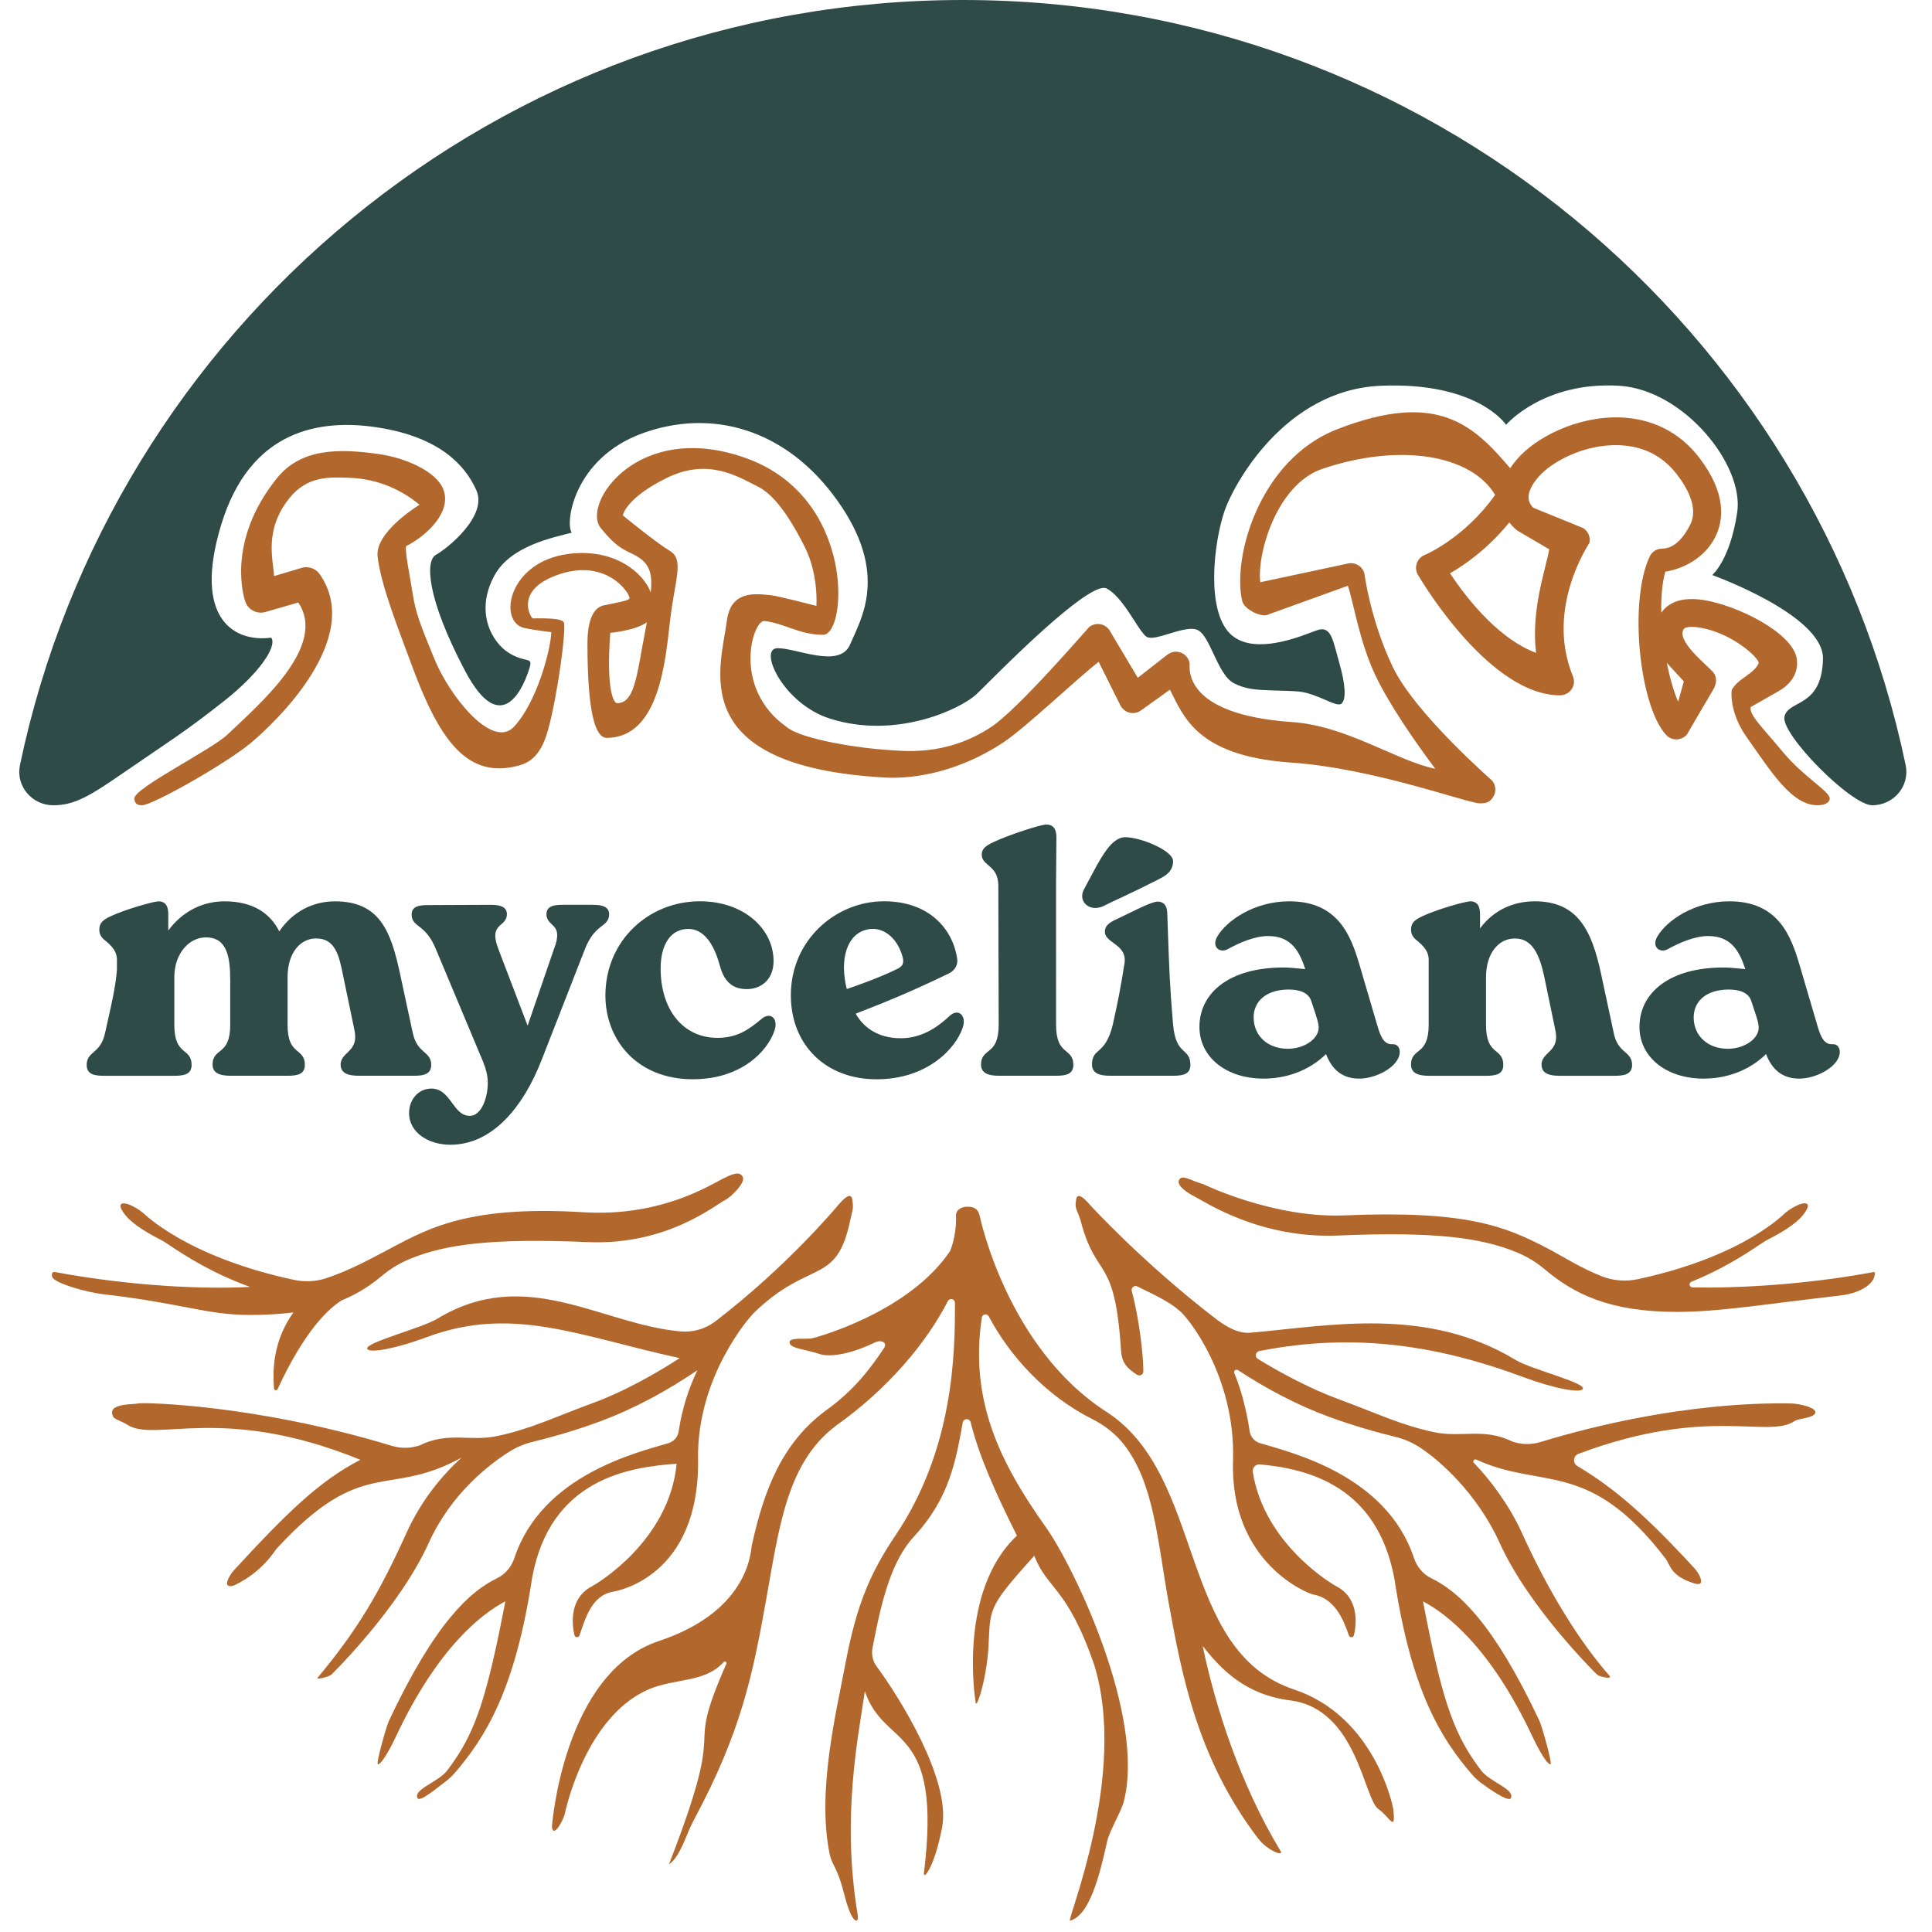 <?xml version="1.0" encoding="UTF-8"?> <svg xmlns="http://www.w3.org/2000/svg" width="124" height="124" viewBox="0 0 124 124" fill="none"><g clip-path="url(#clip0_947_1539)"><path d="M47.664 75.523C47.45 75.148 47.006 75.325 46.123 75.795C45.131 76.323 42.066 78.088 37.449 77.805C29.642 77.327 27.201 79.013 24.476 80.434C23.436 80.976 22.349 81.567 20.927 82.041C20.256 82.264 19.533 82.288 18.842 82.139C11.957 80.657 9.278 77.917 9.139 77.81C8.605 77.399 8.045 77.169 7.853 77.248C7.703 77.281 7.625 77.462 8.052 77.997C8.124 78.058 8.448 78.613 10.244 79.535C10.414 79.622 10.582 79.72 10.741 79.829C11.989 80.679 13.7 81.744 16.048 82.596C13.293 82.75 8.607 82.583 3.536 81.644C3.318 81.603 3.301 81.807 3.356 81.968C3.479 82.325 5.399 82.927 6.699 83.076C11.613 83.64 13.295 84.397 15.999 84.397C17.059 84.397 17.994 84.341 18.835 84.234C18.008 85.379 17.397 86.967 17.589 89.121C17.601 89.239 17.762 89.27 17.813 89.161C19.573 85.365 21.099 83.975 21.938 83.455C22.215 83.341 22.479 83.219 22.732 83.087C22.741 83.083 22.747 83.078 22.756 83.074C23.407 82.732 23.984 82.333 24.523 81.878C25.062 81.422 25.689 81.048 26.351 80.78C28.632 79.858 31.553 79.459 37.769 79.722C42.806 79.932 45.913 77.332 46.528 77.027C46.915 76.835 47.879 75.898 47.664 75.523Z" fill="#B2672D"></path><path d="M120.219 81.65C115.688 82.49 111.263 82.688 108.624 82.627C108.422 82.623 108.369 82.346 108.557 82.268C110.482 81.481 111.932 80.57 113.026 79.825C113.184 79.718 113.35 79.617 113.522 79.53C115.318 78.609 115.645 78.053 115.714 77.993C116.141 77.457 116.063 77.277 115.913 77.243C115.721 77.165 115.162 77.395 114.627 77.805C114.488 77.912 111.97 80.615 105.143 82.096C104.361 82.266 103.542 82.206 102.795 81.911C101.424 81.371 100.303 80.633 99.308 80.115C96.584 78.694 94.105 77.678 86.29 78.006C81.725 78.2 77.22 75.998 77.22 75.998C76.399 75.775 75.894 75.351 75.679 75.726C75.464 76.101 76.314 76.621 76.701 76.812C77.316 77.118 80.844 79.51 85.881 79.298C92.13 79.035 95.049 79.439 97.337 80.371C97.986 80.637 98.59 81.003 99.127 81.454C100.996 83.029 103.269 84.201 107.624 84.201C110.328 84.201 113.178 83.715 118.094 83.15C119.447 82.995 120.129 82.426 120.28 81.996C120.375 81.716 120.351 81.62 120.219 81.644V81.65Z" fill="#B2672D"></path><path d="M114.875 90.073C113.985 90.073 107.671 89.88 98.86 92.555C98.281 92.731 97.657 92.72 97.084 92.528C95.203 91.609 93.837 92.3 92.025 91.916C89.891 91.461 88.439 90.732 85.836 89.774C84.203 89.174 82.204 88.128 80.734 87.219C80.519 87.088 80.58 86.764 80.826 86.715C87.021 85.481 92.468 86.407 97.793 88.393C99.751 89.123 101.471 89.44 101.596 89.136C101.759 88.737 98.272 87.889 97.283 87.289C91.578 83.828 85.364 85.084 80.269 85.537C79.47 85.609 78.674 85.136 78.039 84.649C73.351 81.05 70.004 77.384 69.953 77.326C69.036 76.257 69.074 77 69.045 77.176C68.98 77.589 69.213 77.796 69.367 78.386C70.389 82.232 71.555 80.472 71.953 86.713C71.995 87.389 72.279 87.8 72.986 88.239C73.158 88.346 73.38 88.226 73.382 88.023C73.389 87.021 73.12 84.649 72.639 82.862C72.581 82.65 72.803 82.469 72.999 82.567C73.742 82.947 74.966 83.473 75.668 84.098C76.272 84.537 79.311 88.409 79.139 93.737C78.924 100.331 83.979 102.285 84.259 102.332C85.648 102.566 86.203 103.892 86.576 104.968C86.63 105.124 86.858 105.115 86.896 104.954C87.1 104.129 87.171 102.533 85.778 101.817C85.567 101.71 81.154 99.148 80.407 94.476C80.365 94.204 80.591 93.963 80.866 93.989C83.971 94.275 88.408 95.371 89.502 101.362C90.598 108.603 92.528 111.635 94.492 113.907C94.669 114.11 94.865 114.29 95.082 114.449C95.646 114.866 96.738 115.622 96.959 115.431C97.277 114.835 95.648 114.402 95.051 113.621L94.691 113.123C93.226 111.037 92.483 108.803 91.332 102.779C92.781 103.535 95.648 105.677 98.366 111.481C98.498 111.764 99.218 113.237 99.513 113.237C99.654 113.237 98.974 110.809 98.804 110.448C95.825 104.104 93.575 102.125 91.864 101.295C91.325 101.034 90.936 100.552 90.746 99.983C88.961 94.632 82.819 93.217 80.862 92.622C80.515 92.517 80.257 92.22 80.206 91.861C80.025 90.602 79.654 89.143 79.22 88.134C79.157 87.987 79.323 87.851 79.457 87.938C81.246 89.112 83.201 90.16 85.272 90.924C86.838 91.499 88.254 91.901 89.591 92.229C90.106 92.356 90.596 92.564 91.045 92.845C92.345 93.664 94.814 95.848 96.252 99.028C98.12 103.158 102.316 107.295 102.493 107.469C102.624 107.598 103.224 107.738 103.316 107.654C103.339 107.633 103.34 107.603 103.323 107.583C101.423 105.417 99.426 102.245 97.679 98.385C96.883 96.627 95.644 94.967 94.599 93.894C94.494 93.786 94.62 93.617 94.756 93.679C98.977 95.632 101.974 93.581 106.919 100.061C107.192 100.418 107.205 101.14 108.697 101.611C108.936 101.687 109.079 101.686 109.14 101.614C109.297 101.429 108.974 100.895 108.753 100.654C105.642 97.275 103.656 95.543 101.238 94.092C100.925 93.905 100.969 93.438 101.309 93.311C109.603 90.196 113.438 92.357 115.174 91.212C115.483 91.009 116.324 91.037 116.495 90.712C116.685 90.35 115.451 90.073 114.875 90.073Z" fill="#B2672D"></path><path d="M8.891 90.073C9.191 90.007 16.341 90.123 25.152 92.798C25.731 92.974 26.355 92.963 26.928 92.771C28.809 91.852 30.126 92.55 31.938 92.164C34.072 91.709 35.523 90.979 38.127 90.022C39.977 89.341 41.99 88.226 43.623 87.168C37.116 85.747 32.889 83.77 27.373 85.827C25.416 86.557 23.696 86.874 23.57 86.57C23.407 86.171 27.073 85.243 28.062 84.642C33.765 81.184 38.577 84.999 43.674 85.452C44.475 85.524 45.273 85.298 45.911 84.81C50.597 81.213 53.766 77.382 53.815 77.323C54.732 76.255 54.694 76.998 54.723 77.174C54.788 77.587 54.69 77.747 54.565 78.343C53.672 82.569 51.995 80.746 48.344 84.301C48.311 84.348 48.275 84.395 48.23 84.435C48.19 84.473 44.721 88.306 44.803 93.637C44.918 101.17 39.635 102.109 39.355 102.156C37.966 102.391 37.566 103.89 37.192 104.965C37.138 105.122 36.91 105.113 36.872 104.952C36.669 104.127 36.597 102.531 37.99 101.815C38.207 101.703 42.949 98.952 43.428 93.945C40.326 94.163 35.311 94.936 34.152 101.275C33.056 108.516 31.126 111.548 29.162 113.82C28.985 114.023 28.786 114.203 28.572 114.362C28.008 114.779 27.031 115.62 26.807 115.431C26.489 114.835 28.118 114.402 28.715 113.621L29.075 113.123C30.54 111.037 31.283 108.803 32.434 102.779C30.985 103.535 28.118 105.677 25.4 111.481C25.268 111.764 24.548 113.237 24.253 113.237C24.112 113.237 24.792 110.809 24.962 110.448C27.941 104.104 30.191 102.125 31.902 101.295C32.441 101.034 32.83 100.552 33.02 99.983C34.803 94.639 40.929 93.222 42.898 92.626C43.251 92.519 43.508 92.22 43.562 91.856C43.775 90.386 44.224 89.069 44.759 87.945C42.844 89.243 40.733 90.41 38.48 91.24C36.917 91.816 35.503 92.218 34.166 92.546C33.647 92.673 33.153 92.883 32.701 93.166C31.399 93.985 28.952 95.857 27.514 99.034C25.646 103.165 21.45 107.302 21.273 107.476C21.121 107.625 20.256 107.833 20.383 107.681C22.917 104.651 24.34 102.252 26.087 98.392C27.044 96.274 28.379 94.69 29.619 93.554C24.845 96.183 23.307 93.374 17.763 99.386C17.609 99.554 16.866 100.868 15.079 101.729C14.857 101.836 14.683 101.813 14.618 101.748C14.447 101.577 14.802 101.014 15.023 100.772C18.479 97.021 20.515 95.045 23.13 93.693C14.277 90.08 9.957 92.619 8.161 91.437C7.852 91.234 7.357 91.098 7.273 90.942C6.801 90.041 8.515 90.163 8.898 90.076L8.891 90.073Z" fill="#B2672D"></path><path d="M89.423 116.122C89.394 115.866 88.211 110.151 83.055 108.435C75.569 105.945 77.407 94.737 71.019 90.618C64.631 86.499 62.9 78.12 62.88 78.035C62.805 77.72 62.64 77.449 62.128 77.449C61.615 77.449 61.355 77.698 61.355 78.024C61.355 78.05 61.446 79.1 60.979 80.3C58.261 84.306 52.251 85.865 52.166 85.885C51.748 85.99 50.576 85.783 50.681 86.2C50.77 86.555 51.646 86.588 52.703 86.934C52.856 86.984 54.005 87.204 56.192 86.144C56.519 85.986 56.993 86.144 56.731 86.535C55.872 87.816 54.828 89.232 53.003 90.529C50.169 92.638 49.037 95.643 48.259 99.16C48.18 99.262 48.319 103.317 42.289 105.325C36.145 107.371 35.418 117.223 35.424 117.263C35.523 118.03 36.205 116.738 36.265 116.355C36.274 116.301 37.541 110.21 41.616 108.433C43.283 107.706 45.25 108.018 46.447 106.675C46.525 106.586 46.666 106.679 46.619 106.786C43.723 113.362 46.95 109.346 42.933 119.661C43.311 119.398 43.631 118.932 44.127 117.682C44.248 117.377 44.389 117.075 44.546 116.785C47.594 111.115 48.317 107.405 49.129 102.915C50.012 98.037 50.471 93.876 53.692 91.477C57.002 89.123 59.444 86.204 60.838 83.507C60.952 83.284 61.29 83.364 61.29 83.616C61.301 86.849 61.214 92.992 57.485 98.528C55.881 100.909 54.985 102.951 54.272 106.722C54.272 106.722 54.272 106.722 54.272 106.724C53.65 110.004 52.421 115.001 53.253 119.013C53.403 119.731 53.738 119.818 54.161 121.492C54.517 122.903 54.789 123.251 54.969 123.271C55.055 123.281 55.074 123.052 55.047 122.893C54.016 116.683 55.047 111.673 55.508 108.545C56.781 112.322 60.493 110.488 59.299 120.23C59.248 120.659 59.952 119.949 60.467 117.281C61.05 114.255 57.727 108.929 56.271 106.965C56.018 106.624 55.919 106.193 55.998 105.776C56.588 102.674 57.215 100.179 58.675 98.6C60.972 96.116 61.357 93.677 61.791 91.299C61.84 91.024 62.229 91.011 62.296 91.281C62.858 93.521 63.92 95.862 65.269 98.562C61.498 102.107 62.571 108.996 62.623 109.299C62.685 109.683 63.401 107.581 63.464 105.238C63.551 103.143 63.611 102.944 66.385 99.845C67.181 101.989 68.513 101.835 70.233 106.869C72.4 113.884 68.45 123.271 68.673 123.271C69.934 122.968 70.594 120.295 71.06 118.178C71.205 117.515 71.962 116.279 72.129 115.62C73.527 110.136 68.928 100.558 67.135 98.033C64.226 93.936 62.207 89.939 63.017 84.562C63.05 84.335 63.354 84.285 63.462 84.489C64.775 86.959 67.031 89.531 70.096 91.076C70.883 91.473 71.592 92.013 72.133 92.707C74.075 95.195 74.278 98.829 75.016 102.911C75.851 107.518 76.862 112.88 80.729 117.972C81.351 118.791 82.409 119.168 82.196 118.816C79.541 114.422 77.985 109.446 77.191 105.642C78.421 107.215 80 108.79 82.832 109.138C87.13 109.71 87.52 115.489 88.488 116.127C89.146 116.56 89.606 117.702 89.421 116.109L89.423 116.122Z" fill="#B2672D"></path><path fill-rule="evenodd" clip-rule="evenodd" d="M63.638 46.645C60.699 48.602 57.894 48.184 56.91 48.128C55.404 48.044 51.469 47.495 50.467 46.645C46.949 44.129 48.323 39.779 49.06 39.859C50.358 40 51.286 40.742 52.831 40.742C54.377 40.742 54.916 31.974 47.947 29.428C40.979 26.881 37.314 32.334 38.55 33.879C39.787 35.425 40.281 35.301 41.023 35.796C41.765 36.29 41.876 37.002 41.765 38.021C41.316 36.796 39.483 35.173 36.51 35.548C32.582 36.045 31.935 39.938 33.666 40.309C34.38 40.462 35.385 40.571 35.385 40.571C35.34 41.74 34.451 45.081 32.986 46.645C31.606 48.118 28.878 44.716 27.887 42.309C26.944 40.023 26.68 39.32 26.495 38.145C26.309 36.97 25.983 35.425 26.062 35.054C27.434 34.361 29.03 32.814 28.442 31.38C27.97 30.235 26.019 29.389 24.333 29.146C21.698 28.768 19.307 28.783 17.768 30.699C14.46 34.816 15.688 38.459 15.743 38.613C15.922 39.124 16.457 39.416 16.983 39.294L19.144 38.672C21.032 41.463 16.665 45.175 14.605 47.142C13.583 48.118 8.628 50.575 8.628 51.236C8.628 51.555 8.795 51.684 9.112 51.684C9.787 51.684 14.51 49.008 16.083 47.698C17.678 46.369 23.386 40.952 20.523 36.858C20.275 36.502 19.834 36.334 19.412 36.432L17.59 36.974C17.535 35.919 16.927 34.023 18.581 31.963C19.759 30.499 21.238 30.636 22.353 30.664C23.91 30.706 25.506 31.221 26.928 32.395C26.928 32.395 24.059 34.126 24.235 35.715C24.438 37.556 25.599 40.436 26.409 42.645C28.143 47.37 29.881 49.871 32.986 49.211C33.818 49.035 34.655 48.717 35.171 46.862C35.796 44.611 36.383 40.2 36.174 39.924C35.964 39.649 34.832 39.689 34.2 39.689C34.078 39.689 32.938 37.844 35.907 36.855C38.877 35.865 40.369 37.975 40.404 38.376C40.419 38.547 39.782 38.629 38.889 38.83C37.907 38.928 37.701 40.192 37.703 41.343C37.709 45.626 38.179 47.357 38.94 47.357C42.331 47.357 42.714 42.327 43.002 39.859C43.311 37.202 43.929 35.919 43.002 35.363C42.074 34.806 39.972 33.075 39.972 33.075C39.972 33.075 40.158 31.963 42.816 30.664C45.441 29.382 47.328 30.571 48.627 31.221C49.369 31.592 50.358 32.519 51.657 35.116C52.549 36.9 52.398 38.887 52.398 38.887C52.398 38.887 50.059 38.274 49.493 38.207C48.318 38.067 46.891 37.965 46.649 39.859C46.269 42.841 43.867 49.186 56.805 49.905C57.97 49.969 61.046 49.878 64.434 47.624C65.81 46.709 68.931 43.733 70.513 42.473L71.909 45.272C72.079 45.609 72.448 45.817 72.849 45.757C73.01 45.732 73.158 45.658 73.285 45.558L75.088 44.266C75.951 45.921 76.763 48.528 82.874 48.945C88.179 49.307 94.188 51.561 94.994 51.561C95.427 51.561 95.633 51.47 95.837 51.147C96.04 50.823 96.016 50.408 95.777 50.111C95.741 50.066 90.816 45.79 89.387 42.798C87.942 39.772 87.571 36.798 87.562 36.771C87.423 36.331 86.969 36.068 86.517 36.168L80.888 37.369C80.662 35.559 81.932 31.121 84.831 30.106C89.756 28.423 94.406 29.151 95.961 31.766C93.961 34.569 91.472 35.606 91.447 35.615C91.206 35.713 91.018 35.91 90.933 36.157C90.848 36.405 90.877 36.677 91.009 36.9C91.478 37.692 95.722 44.627 100.13 44.627C100.479 44.627 100.803 44.424 100.951 44.092C101.052 43.867 101.036 43.608 100.942 43.378C99.164 38.998 102.002 34.894 102.013 34.841C102.096 34.466 101.926 34.078 101.593 33.883L98.41 32.589C98.338 32.522 98.139 32.313 98.108 31.994C98.072 31.614 98.285 31.141 98.725 30.63C99.618 29.59 101.723 28.513 103.874 28.573C105.438 28.615 106.699 29.244 107.625 30.445C108.308 31.328 109.01 32.603 108.491 33.656C108.088 34.47 107.475 35.211 106.688 35.211C106.348 35.211 106.037 35.396 105.89 35.702C104.525 38.551 105.21 45.279 106.927 47.162C107.102 47.352 107.337 47.461 107.607 47.455C107.865 47.45 108.108 47.334 108.274 47.138C108.906 46.05 109.245 45.46 109.947 44.284C110.186 43.884 110.227 43.436 109.922 43.106C109.532 42.67 107.495 41.058 108.091 40.348C108.149 40.281 108.426 40.176 109.061 40.276C111.164 40.606 112.89 42.226 112.879 42.549C112.629 43.236 111.507 43.56 111.15 44.284C111.122 44.339 110.98 45.725 112.102 47.307C113.655 49.495 114.977 51.684 116.657 51.684C117.213 51.684 117.436 51.455 117.436 51.252C117.436 50.786 115.791 49.898 114.429 48.264C112.992 46.539 112.269 45.895 112.363 45.382L114.15 44.362C115.418 43.639 115.387 42.635 115.313 42.238C115.006 40.58 111.488 38.85 109.341 38.511C108.14 38.324 107.256 38.556 106.715 39.205C106.683 39.244 106.653 39.284 106.626 39.325C106.604 38.316 106.681 37.386 106.887 36.691C108.082 36.501 109.442 35.78 110.099 34.446C110.611 33.41 110.844 31.688 109.048 29.358C107.795 27.734 106.024 26.846 103.926 26.79C101.195 26.723 98.56 28.084 97.37 29.47C97.202 29.664 97.057 29.858 96.929 30.052C94.585 27.314 92.302 25.025 85.815 27.553C80.803 29.508 79.071 35.831 79.731 38.589C79.843 39.062 80.814 39.585 81.29 39.48L86.508 37.596C86.88 38.661 87.242 41.182 88.291 43.378C89.201 45.288 90.886 47.689 92.118 49.342C89.671 48.847 86.435 46.584 82.954 46.346C75.705 45.85 76.385 42.722 76.354 42.563C76.282 42.162 75.942 41.847 75.506 41.827C75.287 41.818 75.072 41.901 74.898 42.037L73.026 43.501L71.263 40.542C71.142 40.301 70.916 40.127 70.653 40.069C70.388 40.013 70.111 40.078 69.901 40.247C69.85 40.29 65.374 45.491 63.638 46.645ZM108.073 43.735L107.706 45.04C107.42 44.38 107.17 43.504 106.983 42.549L108.073 43.735ZM98.589 41.903C96.325 41.059 94.326 38.697 93.064 36.795H93.067C94.001 36.26 95.484 35.233 96.871 33.531C97.102 33.837 97.328 34.008 97.374 34.042C97.397 34.057 97.421 34.073 97.446 34.089L99.434 35.256C99.186 36.615 98.254 39.163 98.589 41.903ZM39.601 45.131C39.416 45.131 38.889 44.403 39.169 40.618C39.169 40.618 40.765 40.477 41.518 39.938C41.454 40.268 41.393 40.596 41.333 40.916C40.852 43.489 40.701 45.131 39.601 45.131Z" fill="#B2672D"></path><path d="M61.796 -0C32.011 -0 7.146 21.062 1.282 49.105C1.001 50.45 2.049 51.684 3.423 51.684C4.797 51.684 5.784 51.076 7.948 49.582C10.916 47.533 11.781 47.047 14.44 44.946C16.566 43.264 17.819 41.504 17.407 40.927C15.12 41.236 12.338 39.814 14.192 33.694C16.047 27.573 20.545 26.839 24.331 27.449C28.164 28.068 29.833 29.799 30.575 31.468C31.317 33.137 28.659 35.239 27.979 35.61C27.299 35.981 27.36 38.33 29.833 43.029C32.306 47.727 33.728 43.709 33.975 42.905C34.223 42.102 33.79 42.596 32.677 41.916C31.564 41.236 30.451 39.258 31.75 36.908C32.788 35.029 35.521 34.495 36.696 34.188C36.254 33.572 36.819 29.428 41.209 27.82C45.598 26.213 50.42 27.449 53.759 32.148C57.097 36.847 55.242 39.752 54.562 41.36C53.882 42.967 51.038 41.545 49.864 41.607C48.689 41.669 50.25 45.159 53.264 46.12C57.53 47.48 61.656 45.493 62.647 44.578C62.818 44.421 63.14 44.099 63.564 43.676L63.564 43.676C65.605 41.64 70.106 37.271 71.029 37.77C71.715 38.142 72.317 39.078 72.804 39.834L72.804 39.834C73.107 40.305 73.365 40.706 73.57 40.856C73.822 41.042 74.408 40.863 75.039 40.671C75.744 40.456 76.506 40.223 76.92 40.464C77.28 40.672 77.571 41.292 77.881 41.953L77.881 41.953C78.249 42.736 78.643 43.577 79.211 43.86C79.95 44.228 80.531 44.272 81.609 44.312C82.058 44.328 82.981 44.344 83.346 44.382C83.969 44.447 84.575 44.709 85.067 44.922C85.555 45.133 85.93 45.295 86.093 45.165C86.419 44.904 86.354 43.924 85.96 42.552C85.901 42.346 85.849 42.148 85.799 41.962L85.799 41.961C85.519 40.905 85.334 40.208 84.598 40.43C84.466 40.47 84.284 40.539 84.067 40.622C82.863 41.081 80.299 41.963 78.969 40.691C77.399 39.19 77.886 34.845 78.606 32.757C79.149 31.181 82.409 25.02 88.627 24.759C94.845 24.498 96.664 27.264 96.664 27.264C96.664 27.264 99.048 24.469 103.92 24.759C108.044 25.005 111.956 29.82 111.497 32.89C111.039 35.961 109.894 36.908 109.894 36.908C109.894 36.908 117.068 39.478 117.003 42.287C116.93 45.464 114.778 44.884 114.53 45.996C114.283 47.109 118.794 51.684 120.168 51.684C121.542 51.684 122.59 50.45 122.309 49.105C116.445 21.062 91.58 -0 61.796 -0Z" fill="#2E4B47"></path><path d="M10.171 57.85H10.169L10.168 57.85C10.065 57.856 9.879 57.893 9.651 57.949C9.42 58.006 9.14 58.083 8.845 58.172C8.255 58.351 7.601 58.577 7.156 58.782C6.884 58.906 6.687 59.017 6.559 59.154C6.427 59.296 6.373 59.46 6.373 59.676C6.373 60.071 6.624 60.269 6.825 60.426C7.187 60.742 7.505 61.064 7.505 61.597V62.229C7.444 63.197 7.153 64.48 6.917 65.52C6.852 65.803 6.792 66.068 6.742 66.304C6.665 66.665 6.548 66.912 6.419 67.097C6.29 67.282 6.147 67.408 6.013 67.526L6.009 67.529C5.894 67.63 5.782 67.729 5.7 67.854C5.615 67.984 5.564 68.138 5.564 68.35C5.564 68.488 5.59 68.604 5.642 68.7C5.696 68.796 5.774 68.867 5.873 68.918C6.066 69.019 6.341 69.046 6.668 69.046H11.191C11.52 69.046 11.795 69.019 11.989 68.918C12.087 68.867 12.166 68.796 12.219 68.7C12.272 68.604 12.298 68.488 12.298 68.35C12.298 68.067 12.225 67.884 12.111 67.74C12.055 67.67 11.991 67.61 11.925 67.553C11.899 67.531 11.875 67.51 11.85 67.49C11.807 67.454 11.765 67.419 11.722 67.38C11.588 67.258 11.456 67.11 11.357 66.868C11.257 66.624 11.188 66.283 11.188 65.775V62.724C11.188 61.145 12.189 60.166 13.185 60.166L13.186 60.166C13.539 60.16 13.81 60.237 14.021 60.374C14.231 60.511 14.386 60.712 14.498 60.962C14.724 61.465 14.776 62.158 14.776 62.903V65.772C14.776 66.281 14.706 66.622 14.604 66.865C14.502 67.106 14.368 67.254 14.231 67.374C14.186 67.414 14.141 67.45 14.097 67.486C14.073 67.505 14.049 67.524 14.025 67.544C13.957 67.6 13.892 67.658 13.835 67.727C13.719 67.868 13.643 68.046 13.643 68.325C13.643 68.458 13.671 68.573 13.726 68.669C13.782 68.766 13.865 68.84 13.968 68.895C14.172 69.005 14.463 69.044 14.816 69.044H18.462C18.791 69.044 19.065 69.017 19.258 68.916C19.357 68.864 19.435 68.793 19.488 68.697C19.541 68.602 19.566 68.486 19.566 68.348C19.566 68.064 19.493 67.882 19.379 67.738C19.323 67.667 19.259 67.608 19.193 67.551C19.168 67.529 19.143 67.508 19.118 67.487C19.076 67.452 19.034 67.417 18.991 67.377C18.857 67.256 18.725 67.107 18.625 66.865C18.525 66.622 18.457 66.281 18.457 65.772V62.722C18.457 61.071 19.345 60.232 20.272 60.232L20.273 60.232C20.592 60.227 20.841 60.296 21.041 60.42C21.242 60.543 21.397 60.723 21.522 60.945C21.774 61.392 21.897 61.997 22.023 62.622L22.023 62.623L22.747 66.102C22.824 66.461 22.808 66.723 22.744 66.927C22.68 67.132 22.567 67.283 22.44 67.418C22.389 67.472 22.337 67.522 22.285 67.573C22.271 67.586 22.258 67.599 22.245 67.612C22.18 67.675 22.116 67.74 22.06 67.809C21.946 67.948 21.863 68.109 21.863 68.325C21.863 68.458 21.89 68.573 21.946 68.669C22.002 68.766 22.084 68.84 22.188 68.895C22.392 69.005 22.682 69.044 23.036 69.044H26.569C26.898 69.044 27.173 69.017 27.366 68.916C27.465 68.864 27.544 68.793 27.597 68.697C27.65 68.602 27.676 68.486 27.676 68.348C27.676 68.121 27.617 67.959 27.521 67.825C27.441 67.711 27.334 67.618 27.225 67.522C27.209 67.507 27.193 67.493 27.176 67.478C27.049 67.365 26.916 67.239 26.796 67.058C26.676 66.877 26.568 66.639 26.496 66.302L26.471 66.188L26.469 66.19L25.678 62.509C25.384 61.143 25.059 59.978 24.447 59.155C23.83 58.326 22.927 57.85 21.494 57.85C20.058 57.85 18.775 58.529 17.924 59.776C17.628 59.191 17.21 58.719 16.652 58.388C16.062 58.039 15.32 57.85 14.405 57.85C13.017 57.85 11.713 58.484 10.8 59.724V58.681C10.8 58.428 10.76 58.221 10.659 58.075C10.554 57.924 10.39 57.85 10.171 57.85Z" fill="#2E4B47"></path><path d="M31.501 58.073L31.501 58.073L27.431 58.091H27.43C27.139 58.091 26.89 58.117 26.711 58.205C26.621 58.249 26.547 58.31 26.496 58.393C26.445 58.475 26.421 58.574 26.421 58.691C26.421 58.908 26.48 59.057 26.584 59.183C26.664 59.281 26.771 59.365 26.889 59.456L26.889 59.456C26.916 59.478 26.944 59.499 26.972 59.522C27.272 59.761 27.657 60.112 27.996 60.969L27.997 60.97L30.988 68.102C31.181 68.57 31.307 69.033 31.307 69.494C31.307 70.001 31.199 70.536 30.998 70.942C30.797 71.351 30.511 71.614 30.164 71.617C29.625 71.621 29.333 71.222 29.01 70.781L29.002 70.771C28.684 70.336 28.334 69.866 27.674 69.866L27.672 69.866C26.767 69.89 26.255 70.657 26.255 71.433C26.255 72.08 26.58 72.592 27.073 72.94C27.564 73.287 28.223 73.472 28.901 73.472C31.611 73.472 33.601 71.045 34.786 67.97L37.52 60.971L37.52 60.971C37.849 60.103 38.234 59.747 38.536 59.506C38.567 59.481 38.597 59.458 38.626 59.435L38.626 59.435C38.742 59.345 38.849 59.261 38.929 59.165C39.034 59.039 39.095 58.891 39.095 58.672C39.095 58.561 39.07 58.464 39.019 58.383C38.967 58.301 38.892 58.24 38.799 58.194C38.616 58.104 38.356 58.073 38.042 58.073H36.082C35.79 58.073 35.541 58.099 35.363 58.187C35.272 58.231 35.198 58.292 35.148 58.374C35.097 58.457 35.072 58.556 35.072 58.672C35.072 58.895 35.153 59.043 35.258 59.166C35.307 59.222 35.361 59.274 35.413 59.323L35.423 59.333C35.479 59.386 35.533 59.438 35.582 59.497C35.677 59.611 35.751 59.752 35.762 59.968C35.774 60.187 35.72 60.489 35.55 60.925L35.549 60.926L33.864 65.833L31.992 60.925L31.992 60.925C31.822 60.489 31.773 60.188 31.79 59.97C31.807 59.754 31.888 59.614 31.991 59.498C32.043 59.44 32.101 59.388 32.161 59.334L32.17 59.327C32.226 59.276 32.285 59.225 32.337 59.167C32.449 59.045 32.534 58.896 32.534 58.672C32.534 58.561 32.509 58.464 32.458 58.383C32.406 58.301 32.332 58.24 32.24 58.194C32.059 58.105 31.804 58.073 31.501 58.073Z" fill="#2E4B47"></path><path d="M44.919 57.846C41.624 57.846 38.856 60.38 38.856 63.895C38.856 65.288 39.348 66.632 40.297 67.628C41.247 68.624 42.651 69.269 44.467 69.269C47.574 69.269 49.274 67.467 49.714 66.129L49.715 66.128C49.832 65.757 49.781 65.448 49.602 65.293C49.417 65.133 49.136 65.171 48.866 65.406L48.864 65.407L48.863 65.409L48.863 65.409C48.095 66.039 47.364 66.612 46.052 66.612C44.938 66.612 44.028 66.157 43.395 65.376C42.76 64.593 42.401 63.479 42.401 62.156C42.401 61.373 42.569 60.738 42.874 60.3C43.177 59.864 43.617 59.62 44.173 59.62C44.649 59.62 45.051 59.841 45.384 60.233C45.718 60.628 45.981 61.194 46.172 61.879C46.287 62.322 46.449 62.724 46.722 63.015C46.999 63.309 47.384 63.484 47.931 63.484C48.364 63.484 48.793 63.344 49.116 63.046C49.439 62.748 49.649 62.295 49.649 61.681C49.649 59.627 47.754 57.846 44.919 57.846Z" fill="#2E4B47"></path><path d="M67.15 52.921C67.097 52.921 67.02 52.933 66.927 52.952C66.832 52.972 66.717 53 66.587 53.036C66.328 53.106 66.007 53.205 65.669 53.317C64.995 53.54 64.251 53.818 63.794 54.034C63.522 54.158 63.326 54.269 63.199 54.396C63.068 54.527 63.011 54.674 63.011 54.859C63.011 55.048 63.087 55.187 63.193 55.307C63.246 55.367 63.307 55.422 63.37 55.477C63.39 55.494 63.41 55.512 63.43 55.529C63.474 55.567 63.519 55.605 63.564 55.646C63.694 55.765 63.821 55.902 63.915 56.089C64.01 56.276 64.075 56.518 64.075 56.848V56.848L64.098 65.772V65.772C64.098 66.281 64.028 66.622 63.926 66.865C63.824 67.106 63.69 67.254 63.553 67.374C63.508 67.414 63.463 67.45 63.419 67.486C63.395 67.505 63.371 67.524 63.346 67.544C63.279 67.6 63.214 67.658 63.157 67.727C63.04 67.868 62.965 68.046 62.965 68.325C62.965 68.458 62.993 68.573 63.048 68.669C63.104 68.766 63.185 68.84 63.288 68.895C63.489 69.005 63.774 69.044 64.115 69.044H67.784C68.113 69.044 68.388 69.017 68.581 68.916C68.68 68.864 68.759 68.793 68.812 68.697C68.865 68.602 68.89 68.486 68.89 68.348C68.89 68.064 68.817 67.882 68.703 67.738C68.648 67.667 68.583 67.608 68.517 67.551C68.492 67.529 68.467 67.508 68.442 67.487L68.442 67.487L68.442 67.487C68.4 67.452 68.358 67.417 68.315 67.377C68.181 67.256 68.049 67.107 67.95 66.865C67.85 66.622 67.781 66.281 67.781 65.772V65.709L67.779 56.848L67.802 53.752V53.752C67.802 53.499 67.762 53.291 67.657 53.145C67.548 52.994 67.379 52.921 67.15 52.921Z" fill="#2E4B47"></path><path d="M72.222 53.734C71.961 53.734 71.721 53.845 71.496 54.03C71.272 54.215 71.059 54.478 70.851 54.79C70.542 55.251 70.237 55.83 69.914 56.441C69.801 56.655 69.686 56.873 69.568 57.091C69.361 57.473 69.454 57.852 69.722 58.076C69.988 58.299 70.415 58.358 70.863 58.133L70.863 58.133C71.189 57.969 71.511 57.818 71.891 57.64L71.891 57.64C72.002 57.588 72.119 57.534 72.241 57.476C72.781 57.222 73.445 56.904 74.36 56.437C74.576 56.326 74.809 56.203 74.987 56.024C75.167 55.843 75.291 55.606 75.291 55.274C75.291 55.178 75.252 55.084 75.19 54.994C75.128 54.904 75.04 54.815 74.934 54.729C74.722 54.557 74.432 54.389 74.114 54.243C73.48 53.95 72.719 53.734 72.222 53.734Z" fill="#2E4B47"></path><path d="M74.292 57.869C74.183 57.869 74.021 57.915 73.833 57.985C73.643 58.056 73.417 58.156 73.176 58.267C72.906 58.393 72.612 58.536 72.327 58.676L72.327 58.676L72.327 58.676C72.107 58.784 71.892 58.889 71.697 58.981C71.424 59.105 71.229 59.216 71.101 59.344C70.97 59.475 70.914 59.621 70.914 59.807C70.914 60.002 71.018 60.15 71.155 60.277C71.224 60.341 71.303 60.402 71.384 60.462C71.408 60.48 71.432 60.497 71.456 60.515L71.456 60.515C71.515 60.558 71.574 60.602 71.633 60.648C71.8 60.777 71.955 60.92 72.059 61.105C72.162 61.288 72.217 61.516 72.175 61.819C71.925 63.403 71.758 64.251 71.416 65.79C71.293 66.284 71.15 66.618 71.006 66.859C70.862 67.098 70.716 67.247 70.584 67.369C70.56 67.391 70.536 67.412 70.513 67.433C70.408 67.527 70.309 67.616 70.234 67.73C70.141 67.873 70.087 68.051 70.087 68.325C70.087 68.458 70.114 68.573 70.17 68.669C70.226 68.766 70.308 68.84 70.411 68.895C70.615 69.005 70.906 69.044 71.26 69.044H75.298C75.627 69.044 75.901 69.017 76.094 68.916C76.193 68.864 76.271 68.793 76.324 68.697C76.377 68.602 76.402 68.486 76.402 68.348C76.402 68.067 76.342 67.885 76.243 67.741C76.174 67.638 76.084 67.554 75.993 67.469C75.961 67.439 75.928 67.408 75.896 67.377C75.772 67.254 75.645 67.104 75.536 66.861C75.427 66.616 75.337 66.274 75.293 65.767L75.287 65.709H75.285C75.082 63.359 75.031 61.89 74.958 59.776L74.958 59.773C74.947 59.433 74.934 59.078 74.921 58.699C74.921 58.446 74.881 58.239 74.779 58.093C74.674 57.943 74.511 57.869 74.292 57.869Z" fill="#2E4B47"></path><path fill-rule="evenodd" clip-rule="evenodd" d="M82.753 57.848C80.513 57.848 78.725 59.077 78.124 60.117L78.124 60.117C77.933 60.449 77.971 60.728 78.145 60.885C78.314 61.037 78.588 61.051 78.822 60.904C79.567 60.5 80.528 60.077 81.395 60.077C82.148 60.077 82.652 60.329 83.016 60.728C83.364 61.109 83.588 61.627 83.775 62.2C83.688 62.192 83.607 62.184 83.53 62.177C83.022 62.127 82.712 62.097 82.369 62.097C80.639 62.097 79.294 62.5 78.379 63.18C77.463 63.861 76.983 64.817 76.983 65.91C76.983 67.831 78.678 69.228 81.101 69.228C82.445 69.228 83.947 68.79 85.107 67.652C85.311 68.188 85.589 68.576 85.935 68.834C86.303 69.106 86.742 69.228 87.239 69.228C87.807 69.228 88.453 69.026 88.957 68.715C89.457 68.407 89.839 67.978 89.839 67.514C89.839 67.367 89.796 67.237 89.711 67.146C89.64 67.07 89.543 67.025 89.43 67.02V67.017L89.364 67.02C89.115 67.03 88.936 66.934 88.788 66.74C88.638 66.541 88.521 66.241 88.408 65.846L88.407 65.846L87.252 61.916C86.981 61 86.644 59.983 85.98 59.195C85.313 58.403 84.321 57.848 82.753 57.848ZM81.059 64.006C80.675 64.318 80.462 64.763 80.462 65.298C80.462 65.88 80.682 66.383 81.065 66.74C81.448 67.098 81.998 67.313 82.663 67.313H82.665C83.218 67.313 83.753 67.13 84.126 66.843C84.499 66.555 84.702 66.17 84.618 65.762L84.618 65.76L84.617 65.758C84.595 65.606 84.535 65.391 84.45 65.125C84.392 64.944 84.324 64.742 84.25 64.523C84.216 64.422 84.18 64.319 84.145 64.212C83.977 63.734 83.449 63.51 82.709 63.51C82.006 63.51 81.444 63.693 81.059 64.006Z" fill="#2E4B47"></path><path d="M94.361 57.848H94.359L94.357 57.848C94.254 57.854 94.069 57.891 93.84 57.947C93.609 58.004 93.329 58.081 93.034 58.17C92.445 58.348 91.791 58.575 91.346 58.78C91.073 58.904 90.876 59.015 90.748 59.152C90.616 59.294 90.562 59.457 90.562 59.674C90.562 60.069 90.814 60.267 91.015 60.424C91.377 60.74 91.695 61.062 91.695 61.594V65.775C91.695 66.283 91.624 66.624 91.522 66.867C91.421 67.108 91.287 67.256 91.15 67.376C91.104 67.416 91.06 67.452 91.016 67.488C90.992 67.507 90.968 67.526 90.943 67.546C90.876 67.602 90.81 67.661 90.754 67.73C90.637 67.87 90.562 68.049 90.562 68.328C90.562 68.461 90.589 68.575 90.645 68.671C90.7 68.768 90.781 68.842 90.883 68.897C91.085 69.007 91.37 69.046 91.712 69.046H95.381C95.71 69.046 95.984 69.019 96.177 68.918C96.275 68.867 96.354 68.796 96.407 68.699C96.46 68.604 96.485 68.488 96.485 68.35C96.485 68.067 96.412 67.884 96.298 67.74C96.242 67.67 96.178 67.61 96.112 67.553C96.087 67.531 96.062 67.51 96.037 67.49C95.995 67.454 95.953 67.419 95.909 67.38C95.775 67.258 95.643 67.11 95.544 66.868C95.444 66.624 95.375 66.283 95.375 65.775V62.724C95.375 61.162 96.199 60.235 97.214 60.235L97.215 60.235C97.8 60.224 98.2 60.507 98.492 60.951C98.785 61.398 98.965 62.004 99.1 62.625L99.1 62.625L99.823 66.104L99.824 66.104C99.901 66.463 99.885 66.726 99.821 66.93C99.757 67.134 99.644 67.285 99.517 67.42C99.466 67.474 99.414 67.525 99.362 67.575C99.349 67.588 99.335 67.601 99.322 67.614C99.257 67.677 99.193 67.742 99.137 67.811C99.023 67.951 98.94 68.111 98.94 68.328C98.94 68.461 98.967 68.575 99.023 68.671C99.078 68.768 99.159 68.842 99.261 68.897C99.463 69.007 99.748 69.046 100.09 69.046H103.646C103.964 69.046 104.238 69.019 104.433 68.918C104.533 68.867 104.613 68.796 104.669 68.7C104.723 68.605 104.75 68.489 104.75 68.35C104.75 68.123 104.691 67.962 104.596 67.827C104.515 67.714 104.409 67.62 104.3 67.525L104.298 67.523C104.282 67.509 104.266 67.495 104.25 67.481C104.122 67.368 103.989 67.241 103.87 67.06C103.756 66.888 103.653 66.664 103.581 66.352L103.585 66.35L102.76 62.507C102.465 61.139 102.101 59.974 101.46 59.152C100.815 58.324 99.895 57.848 98.507 57.848C97.103 57.848 95.843 58.434 94.992 59.586V58.679C94.992 58.426 94.952 58.218 94.85 58.072C94.745 57.922 94.581 57.848 94.361 57.848Z" fill="#2E4B47"></path><path fill-rule="evenodd" clip-rule="evenodd" d="M110.995 57.848C108.756 57.848 106.967 59.077 106.366 60.117L106.366 60.117C106.176 60.449 106.213 60.728 106.387 60.885C106.556 61.037 106.831 61.051 107.064 60.904C107.81 60.5 108.771 60.077 109.637 60.077C110.39 60.077 110.894 60.329 111.258 60.728C111.606 61.109 111.831 61.627 112.017 62.2C111.931 62.192 111.849 62.184 111.772 62.177C111.265 62.127 110.954 62.097 110.612 62.097C108.882 62.097 107.536 62.5 106.622 63.18C105.706 63.861 105.225 64.817 105.225 65.91C105.225 67.831 106.921 69.228 109.343 69.228C110.689 69.228 112.189 68.79 113.35 67.652C113.553 68.188 113.831 68.576 114.178 68.834C114.545 69.106 114.984 69.228 115.482 69.228C116.05 69.228 116.695 69.026 117.199 68.715C117.699 68.407 118.081 67.978 118.081 67.514C118.081 67.367 118.038 67.237 117.954 67.146C117.882 67.07 117.785 67.025 117.672 67.02V67.017L117.606 67.02C117.357 67.03 117.178 66.934 117.031 66.74C116.88 66.541 116.763 66.241 116.65 65.846L116.65 65.846L115.494 61.916L115.494 61.915C115.222 61 114.885 59.983 114.222 59.195C113.555 58.403 112.563 57.848 110.995 57.848ZM109.301 64.006C108.917 64.318 108.704 64.763 108.704 65.298C108.704 65.88 108.924 66.383 109.307 66.74C109.69 67.098 110.241 67.313 110.906 67.313H110.908C111.461 67.313 111.996 67.13 112.369 66.843C112.742 66.555 112.945 66.17 112.86 65.762L112.86 65.76L112.86 65.758C112.838 65.606 112.777 65.391 112.692 65.125C112.634 64.944 112.566 64.742 112.492 64.523C112.458 64.422 112.423 64.319 112.387 64.212C112.22 63.734 111.691 63.51 110.951 63.51C110.249 63.51 109.686 63.693 109.301 64.006Z" fill="#2E4B47"></path><path fill-rule="evenodd" clip-rule="evenodd" d="M56.732 57.846C53.642 57.846 50.758 60.336 50.758 63.875C50.758 65.46 51.312 66.81 52.279 67.764C53.247 68.718 54.622 69.271 56.256 69.271C59.523 69.271 61.358 67.287 61.798 65.929C61.916 65.566 61.857 65.253 61.678 65.094C61.587 65.013 61.469 64.977 61.34 64.995C61.219 65.012 61.091 65.077 60.966 65.191L60.945 65.208C60.135 65.971 59.109 66.637 57.819 66.637C56.297 66.637 55.396 65.898 54.921 65.06C57.105 64.213 58.66 63.56 60.88 62.486C61.289 62.294 61.485 61.93 61.438 61.561L61.438 61.56C61.3 60.587 60.846 59.657 60.063 58.971C59.28 58.285 58.172 57.846 56.732 57.846ZM57.916 61.364C57.559 60.118 56.59 59.411 55.616 59.669L55.614 59.669C54.705 59.884 54.167 60.794 54.167 62.115C54.167 62.557 54.248 63.118 54.35 63.479C55.373 63.126 56.411 62.747 57.385 62.284C57.477 62.24 57.571 62.2 57.66 62.15C57.743 62.103 57.814 62.052 57.866 61.99C57.967 61.871 58.015 61.692 57.916 61.365L57.916 61.364Z" fill="#2E4B47"></path></g><defs><clipPath id="clip0_947_1539"><rect width="123.645" height="123.647" fill="white"></rect></clipPath></defs></svg> 
